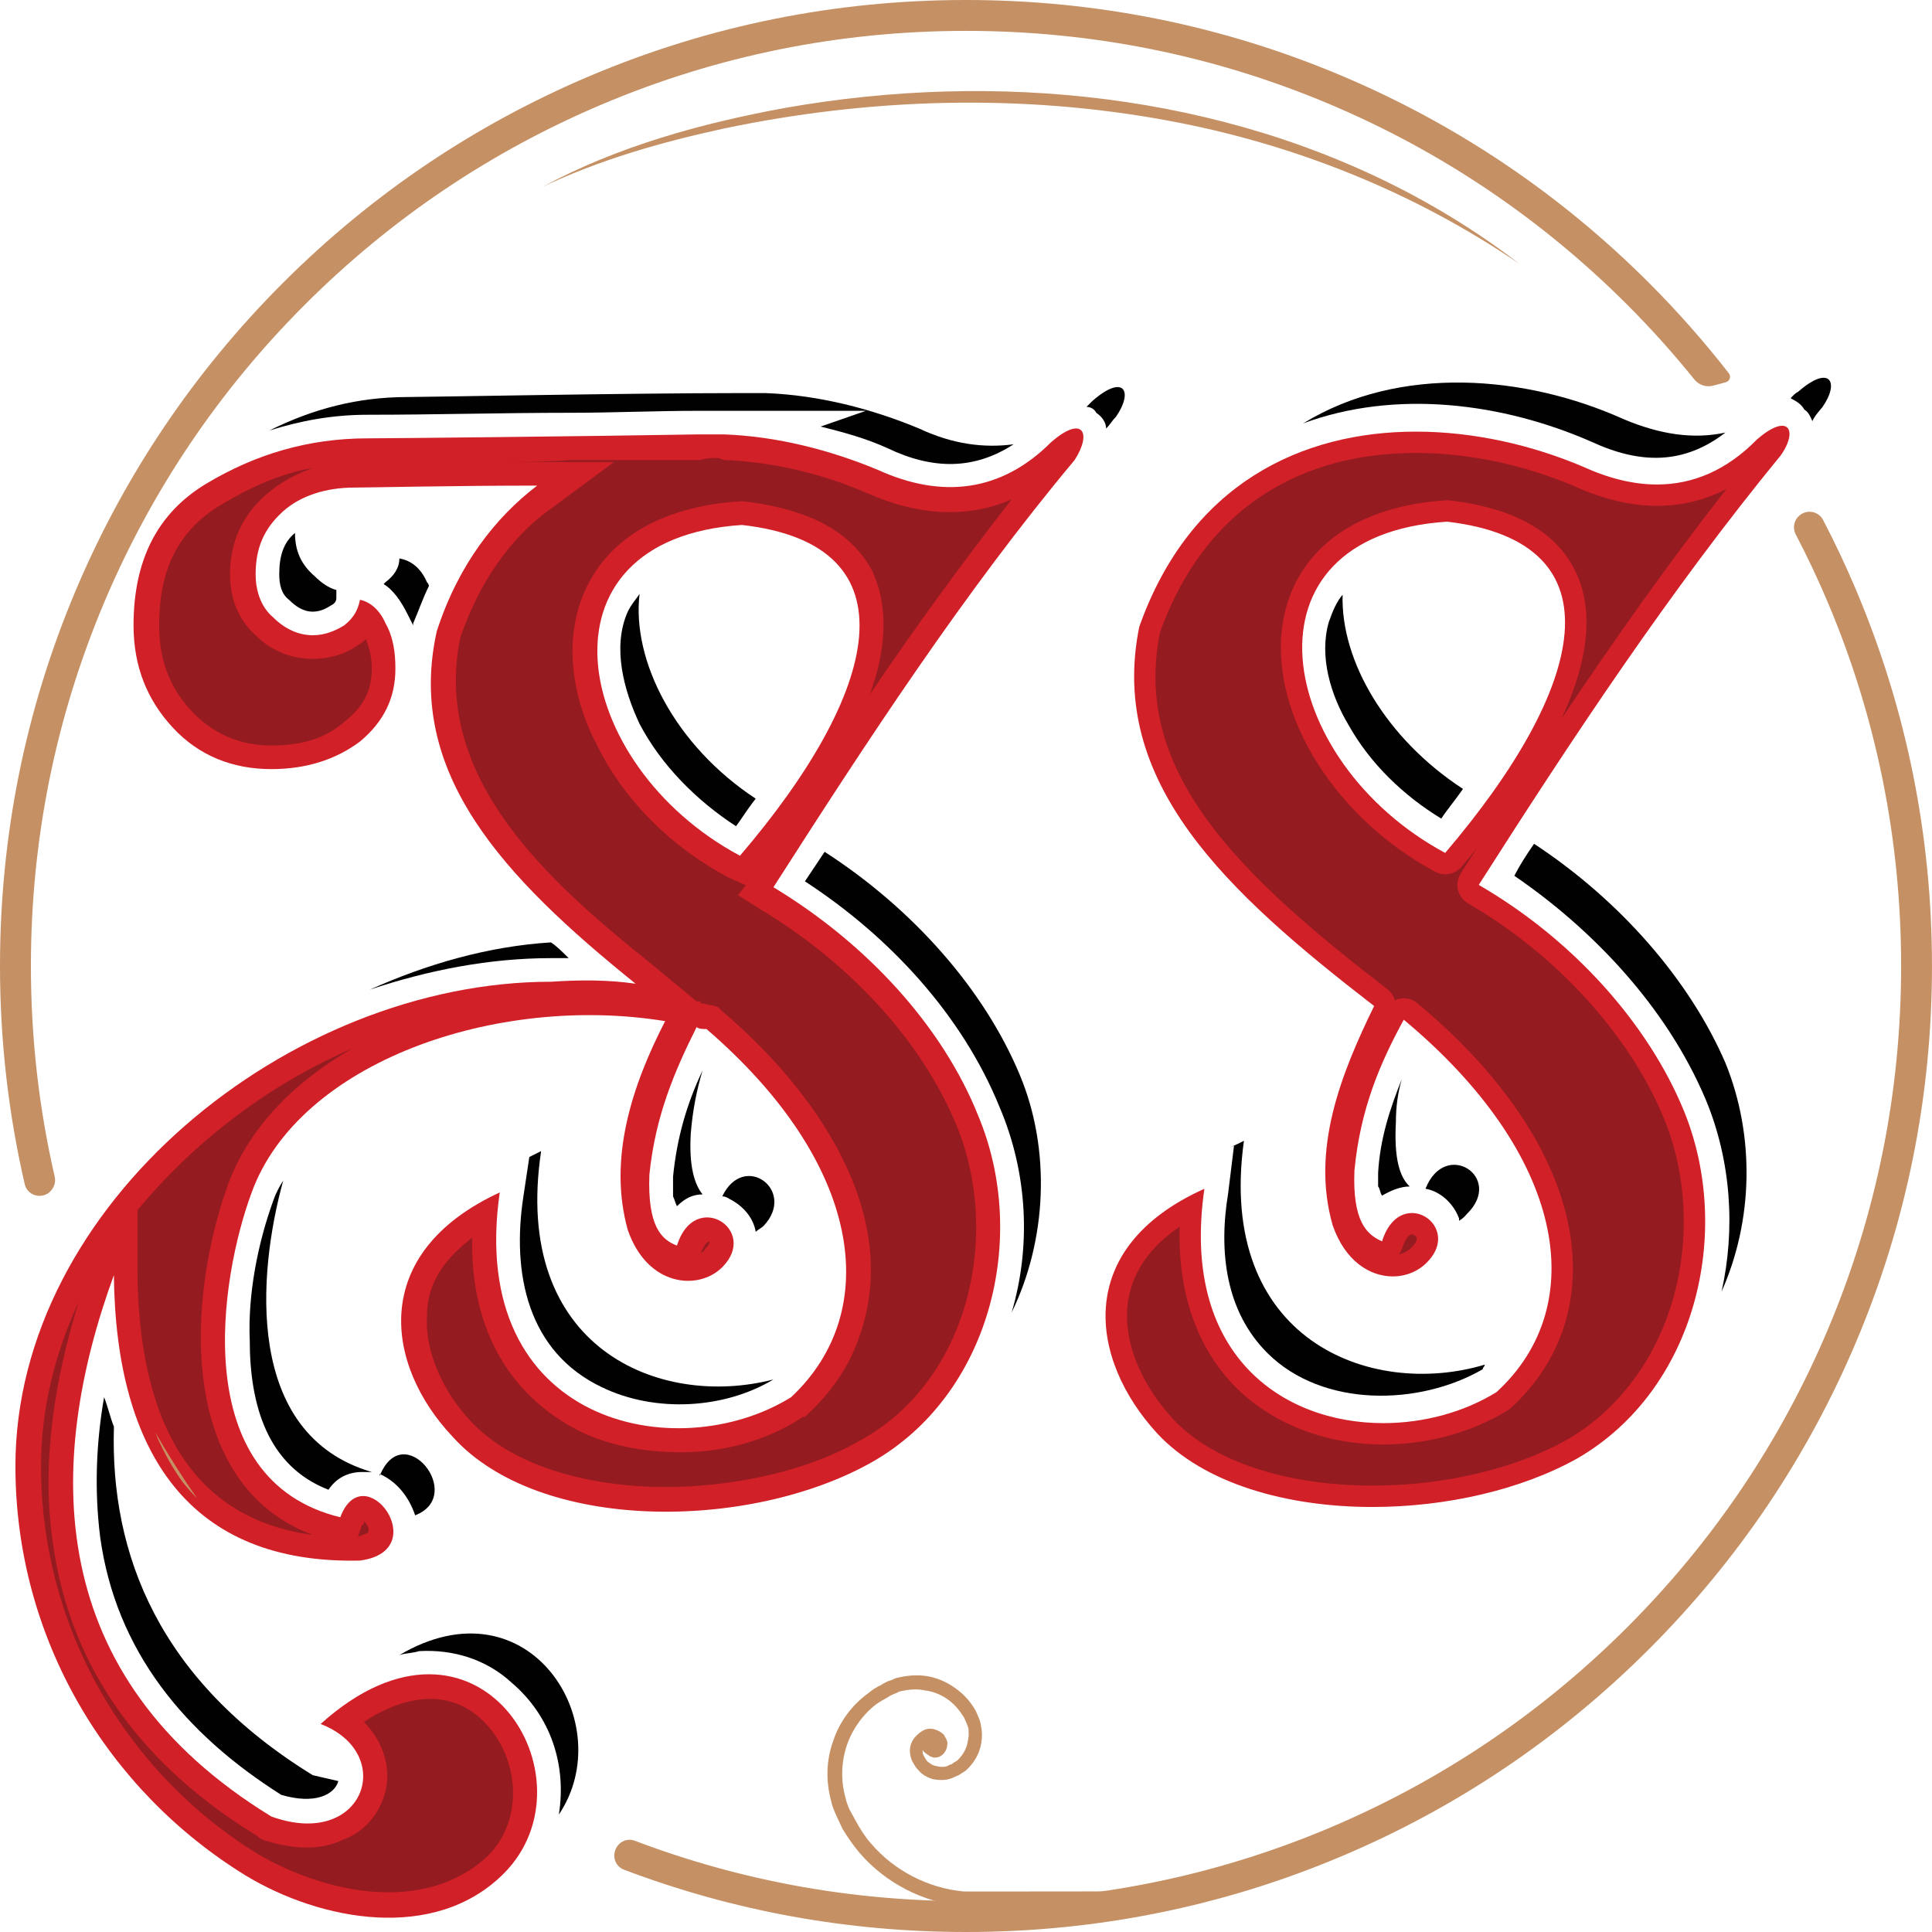 <?xml version="1.0" encoding="UTF-8"?>
<svg id="Layer_2" data-name="Layer 2" xmlns="http://www.w3.org/2000/svg" viewBox="0 0 813.36 813.36">
  <defs>
    <style>
      .cls-1, .cls-2 {
        fill: #d12027;
      }

      .cls-3 {
        fill: #c59064;
      }

      .cls-4 {
        fill: #010101;
      }

      .cls-4, .cls-5, .cls-2 {
        fill-rule: evenodd;
      }

      .cls-5 {
        fill: #941b20;
      }
    </style>
  </defs>
  <g id="Layer_1-2" data-name="Layer 1">
    <g>
      <g>
        <path class="cls-4" d="m429.22,452.27c-14.92-35.64-44.76-69.62-82.06-93.66l-8.29,12.43c35.64,23.21,66.31,56.36,82.06,95.32,11.6,27.35,13.26,58.02,4.97,86.2,14.92-30.67,16.58-68.79,3.32-100.29h0Zm36.47-271.86c1.66-1.66,2.49-3.32,4.14-4.97,7.46-10.77,3.31-18.23-9.95-6.63-.83.83-1.66,1.66-2.49,2.49,1.66,0,3.31.83,4.14,2.49,2.49,1.66,4.14,4.14,4.14,6.63h0Zm-38.96,6.63c-12.43,1.66-25.69,0-39.78-6.63-19.89-8.29-42.27-14.09-64.65-14.92h-10.78c-47.24,0-132.62,1.66-140.08,1.66-20.72,0-39.78,4.97-58.02,14.09,13.26-4.14,26.52-6.63,41.44-6.63,28.18,0,56.36-.83,85.37-.83,17.41,0,35.64-.83,53.88-.83h70.45l-19.06,6.63c9.95,2.49,19.06,4.97,28.18,9.12h0c19.06,9.12,36.47,9.12,53.05-1.66h0Zm-246.17,59.68c0-.83-.83-1.66-.83-1.66-2.49-5.8-6.63-9.12-11.6-9.95,0,4.14-2.49,7.46-5.8,9.95l-.83.83c4.14,2.49,7.46,7.46,9.95,12.43.83,1.66,1.66,3.32,2.49,4.97h0v-.83h0c2.49-5.8,4.14-10.77,6.63-15.75h0Zm-38.96,1.66c-3.32-.83-6.63-3.32-9.12-5.8-5.8-4.97-8.29-10.77-8.29-18.23-4.97,4.14-6.63,9.95-6.63,17.41,0,4.14.83,8.29,4.14,10.77,2.49,2.49,5.8,4.97,9.95,4.97,2.49,0,4.97-.83,7.46-2.49,1.66-.83,2.49-1.66,2.49-3.32v-3.31Zm90.35,148.36c-26.52,1.66-52.22,9.12-76.25,19.89,24.87-8.29,50.56-13.26,76.25-13.26h7.46c-2.49-2.49-4.97-4.97-7.46-6.63h0Zm3.32,367.18c25.69-38.13-12.43-99.46-67.14-67.14,2.49-.83,5.8-.83,8.29-1.66,14.09-.83,28.18,3.31,38.96,13.26,16.58,14.09,23.21,34.81,19.89,55.53h0Zm-92.83-14.09c-3.31-.83-7.46-1.66-10.77-2.49-64.65-39.79-85.37-92.83-83.71-146.71-1.66-4.14-2.49-8.29-4.14-12.43-3.32,19.06-4.14,38.96-1.66,58.85,6.63,48.07,35.64,82.89,76.25,108.58,14.09,4.14,22.38,0,24.04-5.8h0Zm32.33-111.89c21.55-8.29-4.97-41.44-14.92-16.58v-.83c7.46,3.32,12.43,9.95,14.92,17.41h0Zm-18.24-18.23c-53.88-15.75-48.07-83.71-37.3-122.67-1.66,2.49-3.32,5.8-4.14,8.29-6.63,18.23-10.77,39.79-9.95,58.85,0,27.35,7.46,53.05,33.15,62.99,3.32-4.97,8.29-7.46,14.09-7.46h4.14Zm126.81-116.04c.83,1.66.83,2.49,1.66,4.14,3.32-3.31,6.63-4.97,10.78-4.97-3.32-4.14-5.8-11.6-4.97-25.69.83-9.95,2.49-18.23,4.97-26.52-6.63,14.09-10.78,28.18-12.43,44.76v8.29h0Zm34.81,14.92c.83-.83,2.49-1.66,3.32-2.49,14.09-14.92-8.29-31.5-17.41-12.43,1.66,0,2.49.83,4.14,1.66,5.8,3.32,9.12,8.29,9.95,13.26h0Zm7.46,62.16c-48.07,12.43-110.24-13.26-97.8-96.15-1.66.83-3.32,1.66-4.97,2.49l-2.49,16.58c-4.97,32.32,1.66,65.48,33.15,80.4,22.38,10.78,51.39,9.12,72.11-3.32h0Zm-7.46-244.51c-33.98-22.38-52.22-58.02-48.9-86.2-1.66,2.49-3.32,4.14-4.97,7.46-6.63,14.92-1.66,33.15,4.97,47.24,9.12,17.41,24.04,32.33,40.61,43.1,2.49-3.32,4.97-7.46,8.29-11.6h0Z"/>
        <path class="cls-2" d="m411.81,469.67c-14.92-37.3-46.42-72.11-86.2-96.15,39.79-62.16,80.4-124.33,126.81-179.86,7.46-11.6,3.31-19.06-9.95-7.46-20.72,20.72-45.59,24.04-72.94,11.6-19.89-8.29-42.27-14.09-64.65-14.92h.83-11.6c-47.24.83-131.79,1.66-139.25,1.66-24.87,0-47.24,6.63-67.97,19.06-20.72,12.43-30.67,32.32-30.67,59.68,0,17.41,5.8,31.5,16.58,43.1,10.77,11.6,24.87,17.41,41.44,17.41,14.92,0,27.35-4.15,37.3-11.6,9.95-8.29,14.92-18.23,14.92-30.67,0-6.63-.83-13.26-4.14-19.06-2.49-5.8-6.63-9.12-10.77-9.95-.83,4.14-2.49,7.46-6.63,10.77-4.14,2.49-8.29,4.15-13.26,4.15-5.8,0-11.6-2.49-16.58-7.46-4.97-4.14-7.46-10.77-7.46-18.23,0-10.77,3.32-19.06,11.6-26.52,7.46-6.63,18.23-9.95,29.84-9.95,5.8,0,41.44-.83,77.08-.83-17.41,13.26-33.15,33.15-42.27,61.34-13.26,59.68,28.18,103.61,83.71,148.36-11.6-1.66-23.21-1.66-35.64-.83-110.24,0-225.45,93.66-225.45,203.9,0,72.94,38.96,136.76,96.98,172.4,31.5,19.06,79.57,28.18,108.58-.83,39.78-39.78-10.78-122.67-77.08-62.99,32.32,12.43,18.24,53.05-20.72,38.96-96.15-58.85-95.32-148.36-66.31-227.94.83,75.43,32.32,121.84,103.61,120.18,31.5-4.14,1.66-44.76-8.29-18.23-64.65-15.75-50.56-101.12-37.3-136.76,19.89-54.7,102.78-83.71,174.06-72.11-14.09,27.35-24.04,58.02-15.75,87.86,8.29,24.04,29.84,25.69,39.78,15.75,15.75-15.75-11.6-33.15-19.06-9.12-6.63-2.49-12.43-8.29-11.6-29.84,2.49-24.86,10.78-43.93,19.89-62.16.83.83,2.49.83,4.14.83,65.48,56.36,74.6,118.53,35.64,155-48.07,29.84-136.76,11.6-122.67-86.2-55.53,25.69-48.07,72.94-19.89,102.78,36.47,40.61,125.16,39.79,176.55,10.78,49.73-28.18,66.31-94.49,44.76-145.88h0Zm-100.29-109.41c-71.28-38.13-88.69-133.44.83-139.25,73.77,8.29,58.02,70.45-.83,139.25h0Z"/>
        <path class="cls-5" d="m314,372.69l-7.46-3.31c-23.21-12.43-43.1-31.5-54.7-54.7-10.77-19.89-14.92-44.76-5.8-65.48,11.6-26.52,38.96-36.47,65.48-38.13h1.66c20.72,2.49,43.1,9.12,53.88,29.01,7.46,15.75,5.8,33.98-.83,52.22,19.06-28.18,38.96-55.53,59.68-82.06-19.06,8.29-39.79,6.63-60.51-2.49-19.06-8.29-39.79-13.26-60.51-14.09l-2.49-.83h-.83c-2.49,0-4.14,0-6.63.83h-54.7c-10.78.83-21.55.83-33.15.83h51.39l-25.69,19.06c-19.06,13.26-31.5,33.15-38.96,54.7-12.43,59.68,38.13,103.61,80.4,137.59l19.06,15.75h1.66v.83h.83c.83,0,2.49.83,4.14.83l2.49.83,1.66,1.66c38.13,32.33,77.08,85.37,57.19,138.42-4.14,11.6-11.6,22.38-21.55,31.5l-.83.83h-.83c-14.92,9.95-33.15,14.92-51.39,14.92-14.09,0-29.01-2.49-41.44-8.29-33.98-16.58-47.24-48.07-46.42-82.06-10.77,8.29-19.06,18.23-19.06,33.15-.83,15.75,7.46,32.33,18.23,43.93,22.38,24.04,64.65,29.84,96.15,27.35,22.38-1.66,48.07-7.46,67.97-19.06,45.59-24.87,59.68-86.2,40.61-132.62-15.75-38.13-48.07-70.45-82.89-91.17l-9.12-5.8,3.31-4.15Zm-159.97-103.61c-.83.83-1.66,1.66-3.32,2.49-5.8,4.14-12.43,5.8-19.06,5.8-9.12,0-17.41-3.32-24.04-9.95-7.46-6.63-10.77-15.75-10.77-25.69,0-13.26,4.97-24.87,15.75-33.98,5.8-4.97,12.43-8.29,19.06-10.77-14.09,2.49-26.52,8.29-38.96,15.75-19.06,11.6-25.69,29.01-25.69,50.56,0,14.09,4.14,25.69,13.26,35.64,9.12,9.95,20.72,14.92,33.98,14.92,11.6,0,22.38-2.49,30.67-9.95,7.46-5.8,11.6-12.43,11.6-22.38,0-4.14-.83-8.29-2.49-12.43h0Zm-5.8,172.4c-34.81,14.92-66.31,38.96-90.35,67.97v27.35c.83,56.36,19.06,101.95,73.77,109.41-57.19-21.55-53.05-99.46-35.64-147.54,9.12-24.87,29.01-43.93,52.22-57.19h0Zm-115.21,106.92c-9.95,21.55-15.75,44.76-15.75,68.79,0,67.14,34.81,128.47,91.17,163.28,28.18,16.58,70.45,25.69,96.98.83,15.75-15.75,13.26-43.1-3.32-58.02-14.92-13.26-33.98-8.29-48.9,1.66,7.46,7.46,11.6,18.23,9.12,29.01-2.49,9.95-9.12,17.41-18.23,20.72-10.77,4.97-22.38,3.31-33.15,0l-1.66-.83-.83-.83c-46.42-28.18-78.74-68.79-86.2-123.5-4.97-33.98.83-68.79,10.78-101.12h0Zm117.7,98.63c1.66-.83,4.14-1.66,4.14-1.66.83-1.66,0-3.32-1.66-4.97,0,.83,0,1.66-.83,1.66l-1.66,4.97Zm144.22-119.35c.83-.83,1.66-.83,1.66-1.66,0,0,3.32-3.32,1.66-3.32-1.66.83-2.49,3.32-3.32,4.97h0Z"/>
      </g>
      <path class="cls-3" d="m487.02,796.25c-.73-.03-80.56.12-81.3.05-15.09-1.4-29.34-8.81-39.12-20.29-2.47-2.8-4.5-6.07-6.25-9.27l-2.73-4.97c-.7-1.69-1.4-3.39-1.75-5.28-1.9-6.81-1.75-14.52.6-21.58,2.27-6.79,6.82-13.22,12.54-17.52,1.5-1.06,3.27-2.03,4.69-2.81.79-.66,1.77-.98,2.48-1.37.98-.31,1.69-.7,2.4-1.09,3.5-.77,6.93-1.27,10.58-.51,3.46.41,6.68,1.64,9.66,3.7,2.98,2.06,5.17,4.78,7.01,7.7.7,1.69,1.48,3.11,1.91,4.73.07,1.81.22,3.34-.26,4.99-.33,3.18-2.11,6.24-4.56,8.51-.71.39-1.42.78-2.21,1.45l-.99.31-1.06.59c-1.61.43-3.07.3-4.44-.1-1.45-.12-2.67-1.07-3.88-2.02-.86-1.14-1.64-2.56-1.95-3.55.16-.55-.04-.9.04-1.18.59,1.06,1.61,1.66,2.63,2.25.2.35.47.43,1.02.59,1.02.59,2.28.36,3.26.05,1.69-.7,3.08-2.39,3.36-4.39.24-.83.2-1.73-.11-2.71-.39-.71-.78-1.42-1.17-2.13-1.14-1.23-2.43-1.9-4.08-2.38-1.38-.4-3.18-.33-4.6.45-1.06.59-2.21,1.45-3.08,2.39-2.09,2.08-2.89,4.82-2.51,7.62.23,1.26.66,2.87,1.32,3.66.58,1.06,1.17,2.13,2.11,3,1.52,1.93,3.84,3.2,6.31,3.92,2.28.37,4.91.53,7.24-.28.63-.12,1.34-.51,1.69-.7l1.69-.7c1.06-.58,1.85-1.25,2.92-1.84,3.59-3.13,5.97-7.21,6.69-11.77.36-2.28.45-4.64-.09-6.88-.19-2.44-1.36-4.57-2.25-6.62-2.15-3.9-5.08-7.14-8.81-9.71-3.45-2.49-7.69-4.32-11.97-4.96s-8.89-.19-13.1.97c-1.07.59-2.05.9-3.03,1.21-1.06.58-2.05.9-2.84,1.56-2.05.9-3.9,2.15-5.48,3.48-6.78,4.89-12.12,11.98-14.79,20.15-2.94,8.09-3.14,16.97-.81,25.4.35,1.89,1.24,3.94,2.14,5.99l2.57,5.52c2.23,3.63,4.53,6.98,7.19,10.14,10.92,12.71,26.73,20.87,43.28,22.4,3.11.35,6.22.33,9.31.14-2.75-1.49,74.18-3.77,72.56-6.28Z"/>
      <g>
        <path class="cls-4" d="m726.43,447.56c-14.96-34.63-44.04-68.29-80.6-92.33-3.32,4.81-5.82,8.66-8.31,13.47,32.41,22.12,63.98,54.82,80.6,94.26,10.8,25.97,12.46,54.82,6.65,80.79,13.29-29.82,14.13-65.4,1.66-96.18h0Zm36.56-270.27c.83-1.92,2.49-3.85,4.15-5.77,7.48-10.58,3.32-18.27-9.97-6.73-1.66.96-2.49,1.92-3.32,2.88,1.66.96,4.15,1.92,5.82,4.81,1.66.96,2.49,2.88,3.32,4.81h0Zm-36.56,4.81c-13.29,2.89-27.42.96-43.21-5.77-40.71-18.27-93.89-23.08-134.61,1.92,39.05-14.43,83.92-8.66,121.31,7.69h0c20.77,9.62,39.05,9.62,56.5-3.85h0Zm-146.24,317.4c.83.96.83,2.89,1.66,3.85,3.32-1.92,7.48-3.85,11.63-3.85h0c-4.15-3.85-6.65-11.54-5.82-26.93,0-6.73.83-12.5,2.49-18.27-4.99,12.5-9.14,25.01-9.97,39.43v5.77h0Zm34.07,14.43c1.66-.96,2.49-1.92,3.32-2.89,15.79-15.39-9.14-31.74-17.45-10.58,5.82.96,11.63,5.77,14.13,12.5v.96Zm10.8,60.59c-48.19,14.43-113-10.58-101.37-94.26-1.66.96-4.15,1.92-5.82,2.88l1.66-.96-2.49,20.2c-4.15,25.01-.83,50.01,16.62,67.33,23.27,23.08,63.98,22.12,90.57,6.73,0-.96.83-.96.83-1.92h0Zm-9.14-242.38c-32.41-21.16-51.52-53.86-50.69-81.76-2.49,2.89-4.15,6.73-5.82,11.54-4.15,14.43.83,30.78,8.31,43.28,9.14,16.35,23.27,29.82,39.05,39.43,2.49-3.85,5.82-7.69,9.14-12.5h0Z"/>
        <g>
          <path class="cls-5" d="m577.81,629.93c-38.09,0-69.94-10.79-87.38-29.61-15.84-17.26-23.15-38.02-19.55-55.53,3.03-14.7,13.6-27.25,30.75-36.61-2.53,28.35,3.78,52.1,18.45,69.05,14.52,16.78,37.23,26.4,62.31,26.4h0c17.94,0,35.7-4.88,50.01-13.74.24-.15.46-.32.67-.51,16.61-15.22,25.11-35.05,24.58-57.34-.83-34.92-23.48-72.64-63.8-106.21-.82-.68-1.84-1.04-2.88-1.04-.28,0-.56.03-.84.08-1.32.25-2.46,1.08-3.11,2.27-9.48,17.38-18.62,37.3-21.3,65.21,0,.08-.01.17-.02.25-.76,19.23,3.53,29.43,14.34,34.12.57.25,1.18.37,1.79.37.64,0,1.28-.14,1.88-.41,1.16-.53,2.04-1.53,2.42-2.75,1.73-5.56,4.75-8.75,8.28-8.75,2.55,0,5.04,1.67,6.05,4.05,1.15,2.72.17,5.87-2.74,8.88-2.87,3.04-7,4.76-11.37,4.76-9.14,0-16.98-6.87-21-18.37-8.55-29.87,3.21-60.42,17.2-89,.94-1.92.4-4.24-1.29-5.54-28.85-22.26-58.13-46.44-76.9-72.41-19.71-27.28-26.19-53.5-20.38-82.48,24.48-68.6,80.73-78.86,112.1-78.86,22.76,0,46.52,4.99,68.69,14.44,11.39,5.19,22.43,7.82,32.8,7.82,16.79,0,32.01-6.79,45.21-20.19,2.67-2.3,4.56-3.44,5.78-4-.35,1.11-1.07,2.71-2.47,4.72-44.11,53.81-82.81,111.33-127.34,181.13-.66,1.03-.87,2.29-.58,3.49s1.06,2.21,2.12,2.83c38.1,22.05,69.69,56.83,84.5,93.03,9.82,24.1,11.24,52.7,3.89,78.45-7.72,27.06-24.36,49.13-46.85,62.14-22.52,12.61-53.17,19.87-84.04,19.87h0Zm31.46-414.82c-.1,0-.19,0-.29,0-34.9,2.24-58.19,18.53-63.89,44.67-7.82,35.86,18.49,80.24,61.22,103.24.67.36,1.41.54,2.13.54,1.29,0,2.55-.55,3.43-1.58,41.66-48.91,58.91-90.35,48.56-116.7-6.62-16.85-23.65-26.99-50.63-30.15-.17-.02-.35-.03-.52-.03Z"/>
          <path class="cls-1" d="m750.93,188.17h0,0m-154.83,2.53c22.15,0,45.27,4.86,66.88,14.06,11.96,5.44,23.61,8.2,34.62,8.2,10.36,0,20.14-2.39,29.25-7.12-23.78,30.34-46.31,62.12-69.49,96.76.45-.97.89-1.93,1.31-2.88,9.83-22.24,11.83-41.1,5.94-56.08-7.27-18.51-25.54-29.61-54.29-32.97-.35-.04-.7-.06-1.05-.06-.19,0-.39,0-.58.02-37.05,2.38-61.83,19.95-68,48.2-8.24,37.75,19.05,84.25,63.48,108.16,1.35.73,2.81,1.08,4.26,1.08,2.57,0,5.1-1.1,6.85-3.16,2.17-2.55,4.28-5.08,6.33-7.6-2.2,3.43-4.41,6.89-6.64,10.39-1.32,2.07-1.74,4.59-1.16,6.97.58,2.38,2.11,4.43,4.24,5.66,37.27,21.57,68.14,55.53,82.59,90.83,9.45,23.19,10.81,50.72,3.73,75.53-7.39,25.91-23.27,47.02-44.72,59.45-21.92,12.26-51.75,19.29-81.85,19.29-17.54,0-34.38-2.46-48.69-7.12-15.08-4.9-26.98-11.99-35.36-21.02-14.88-16.21-21.79-35.5-18.47-51.6,2.35-11.42,9.51-21.22,21.34-29.25-.91,31.94,9.93,52.03,20.04,63.72,15.37,17.77,39.33,27.96,65.72,27.96,18.76,0,37.37-5.12,52.38-14.41.48-.3.93-.64,1.35-1.02,17.6-16.13,26.6-37.14,26.04-60.76-.86-36.23-24.09-75.14-65.42-109.57-1.63-1.36-3.67-2.08-5.76-2.08-.56,0-1.13.05-1.69.16-.73.14-1.44.37-2.1.68-.5-1.83-1.59-3.5-3.18-4.73-28.58-22.06-57.57-45.98-76-71.49-18.85-26.09-25.12-51.1-19.68-78.64,9.37-26.07,24.32-45.76,44.46-58.55,17.79-11.29,39.08-17.01,63.29-17.01m-1.67,328.97c.75,0,1.6.59,1.9,1.31.58,1.36-1.25,3.4-1.83,3.99-.03.03-.06.07-.1.1-1.41,1.5-3.31,2.54-5.43,3.01.64-.84,1.14-1.79,1.46-2.82,1.19-3.84,2.9-5.58,3.99-5.58m155.85-340.44c-2.31,0-5.86,1.68-10.55,5.75-12.63,12.87-26.8,18.98-42.13,18.98-9.88,0-20.24-2.54-30.99-7.44-21.39-9.12-46.02-14.82-70.5-14.82-47.8,0-95.02,21.72-116.45,82.15-13.29,65.4,36.56,111.57,98.88,159.66-14.12,28.85-26.59,60.59-17.45,92.33,5.23,15.14,15.73,21.51,25.29,21.51,5.62,0,10.91-2.2,14.6-6.12,9.61-9.88,2.07-20.56-6.53-20.56-4.79,0-9.91,3.31-12.58,11.91-6.65-2.89-12.46-8.66-11.63-29.82,2.49-25.97,10.8-45.21,20.77-63.48,68.13,56.75,78.94,120.23,39.05,156.78-13.69,8.47-30.68,13.06-47.65,13.06-42.76,0-85.44-29.12-75.33-98.66-55.67,25.01-48.19,72.14-19.94,102.91,19.7,21.25,54.62,31.05,90.68,31.05,30.85,0,62.55-7.17,86.3-20.47,49.85-28.86,65.64-95.22,44.87-146.2-14.96-36.55-46.53-72.14-86.41-95.22,39.88-62.52,80.6-124.07,127.13-180.82,4.84-6.85,4.81-12.48.58-12.48h0Zm-141.84,179.84c-71.46-38.47-88.91-133.69.83-139.46,73.95,8.66,58.16,70.21-.83,139.46h0Z"/>
        </g>
      </g>
      <g>
        <path class="cls-3" d="m66.49,605.8c.05.1.15.32.33.7,2.6,5.64,5.61,10.99,9.13,16.12.1.14.71.99.97,1.36.1.12.17.22.2.26.81.97,1.62,1.95,2.45,2.9,1.08,1.23,2.21,2.42,3.35,3.59-6.24-9-12.11-18.24-17.58-27.73.16.37.32.74.47,1.11.23.56.45,1.13.67,1.69Z"/>
        <path class="cls-3" d="m713.27,159.71c1.87,2.32,4.91,3.4,7.8,2.68,1.87-.46,3.74-.96,5.57-1.51h0c1.59-.47,2.22-2.4,1.2-3.71-10.35-13.3-21.55-26.01-33.6-38.07-37.35-37.35-80.84-66.67-129.26-87.15C514.84,10.75,461.58,0,406.68,0s-108.16,10.75-158.3,31.96c-48.43,20.48-91.92,49.81-129.27,87.15-37.35,37.35-66.67,80.84-87.15,129.27C10.75,298.52,0,351.78,0,406.68c0,31.23,3.5,61.93,10.41,91.83,1.3,5.63,8.83,6.75,11.77,1.78l.11-.19c.85-1.44,1.11-3.15.73-4.78-6.65-28.86-10.01-58.49-10.01-88.64,0-53.15,10.41-104.7,30.93-153.24,19.83-46.88,48.21-88.98,84.37-125.14,36.16-36.16,78.26-64.54,125.14-84.37,48.53-20.53,100.09-30.93,153.24-30.93s104.71,10.41,153.24,30.93c46.88,19.83,88.98,48.21,125.14,84.37,10.02,10.02,19.42,20.5,28.21,31.41Z"/>
        <path class="cls-3" d="m781.4,248.38c-4.25-10.05-8.89-19.87-13.89-29.48-1.88-3.6-6.6-4.58-9.76-2.02-.03.03-.07.06-.1.08-2.38,1.92-3.1,5.25-1.69,7.95,4.85,9.3,9.35,18.8,13.47,28.53,20.53,48.53,30.93,100.09,30.93,153.24s-10.41,104.71-30.93,153.24c-19.83,46.88-48.21,88.98-84.37,125.14-36.16,36.16-78.26,64.54-125.14,84.37-48.53,20.53-100.09,30.93-153.24,30.93-48.14,0-94.98-8.55-139.44-25.42-3.3-1.25-6.94.5-8.15,3.81-.03.08-.06.15-.08.23-1.21,3.28.4,6.91,3.66,8.14,45.93,17.41,94.3,26.24,144.01,26.24,54.9,0,108.16-10.75,158.3-31.96,48.43-20.48,91.92-49.81,129.26-87.15,37.35-37.35,66.67-80.84,87.15-129.27,21.21-50.14,31.96-103.4,31.96-158.3s-10.75-108.16-31.96-158.3Z"/>
      </g>
      <path class="cls-3" d="m228.3,78.72c31.75-17.17,67.07-26.86,102.43-33.33,88.6-15.59,183.54-6.14,263.6,36.49,15.91,8.51,31.13,18.25,45.37,29.24-44.42-30.37-95.32-50.66-148.16-60.38-61.58-11.39-125.37-9.51-186.59,3.33-26.25,5.67-52.33,13.12-76.66,24.64h0Z"/>
    </g>
  </g>
</svg>